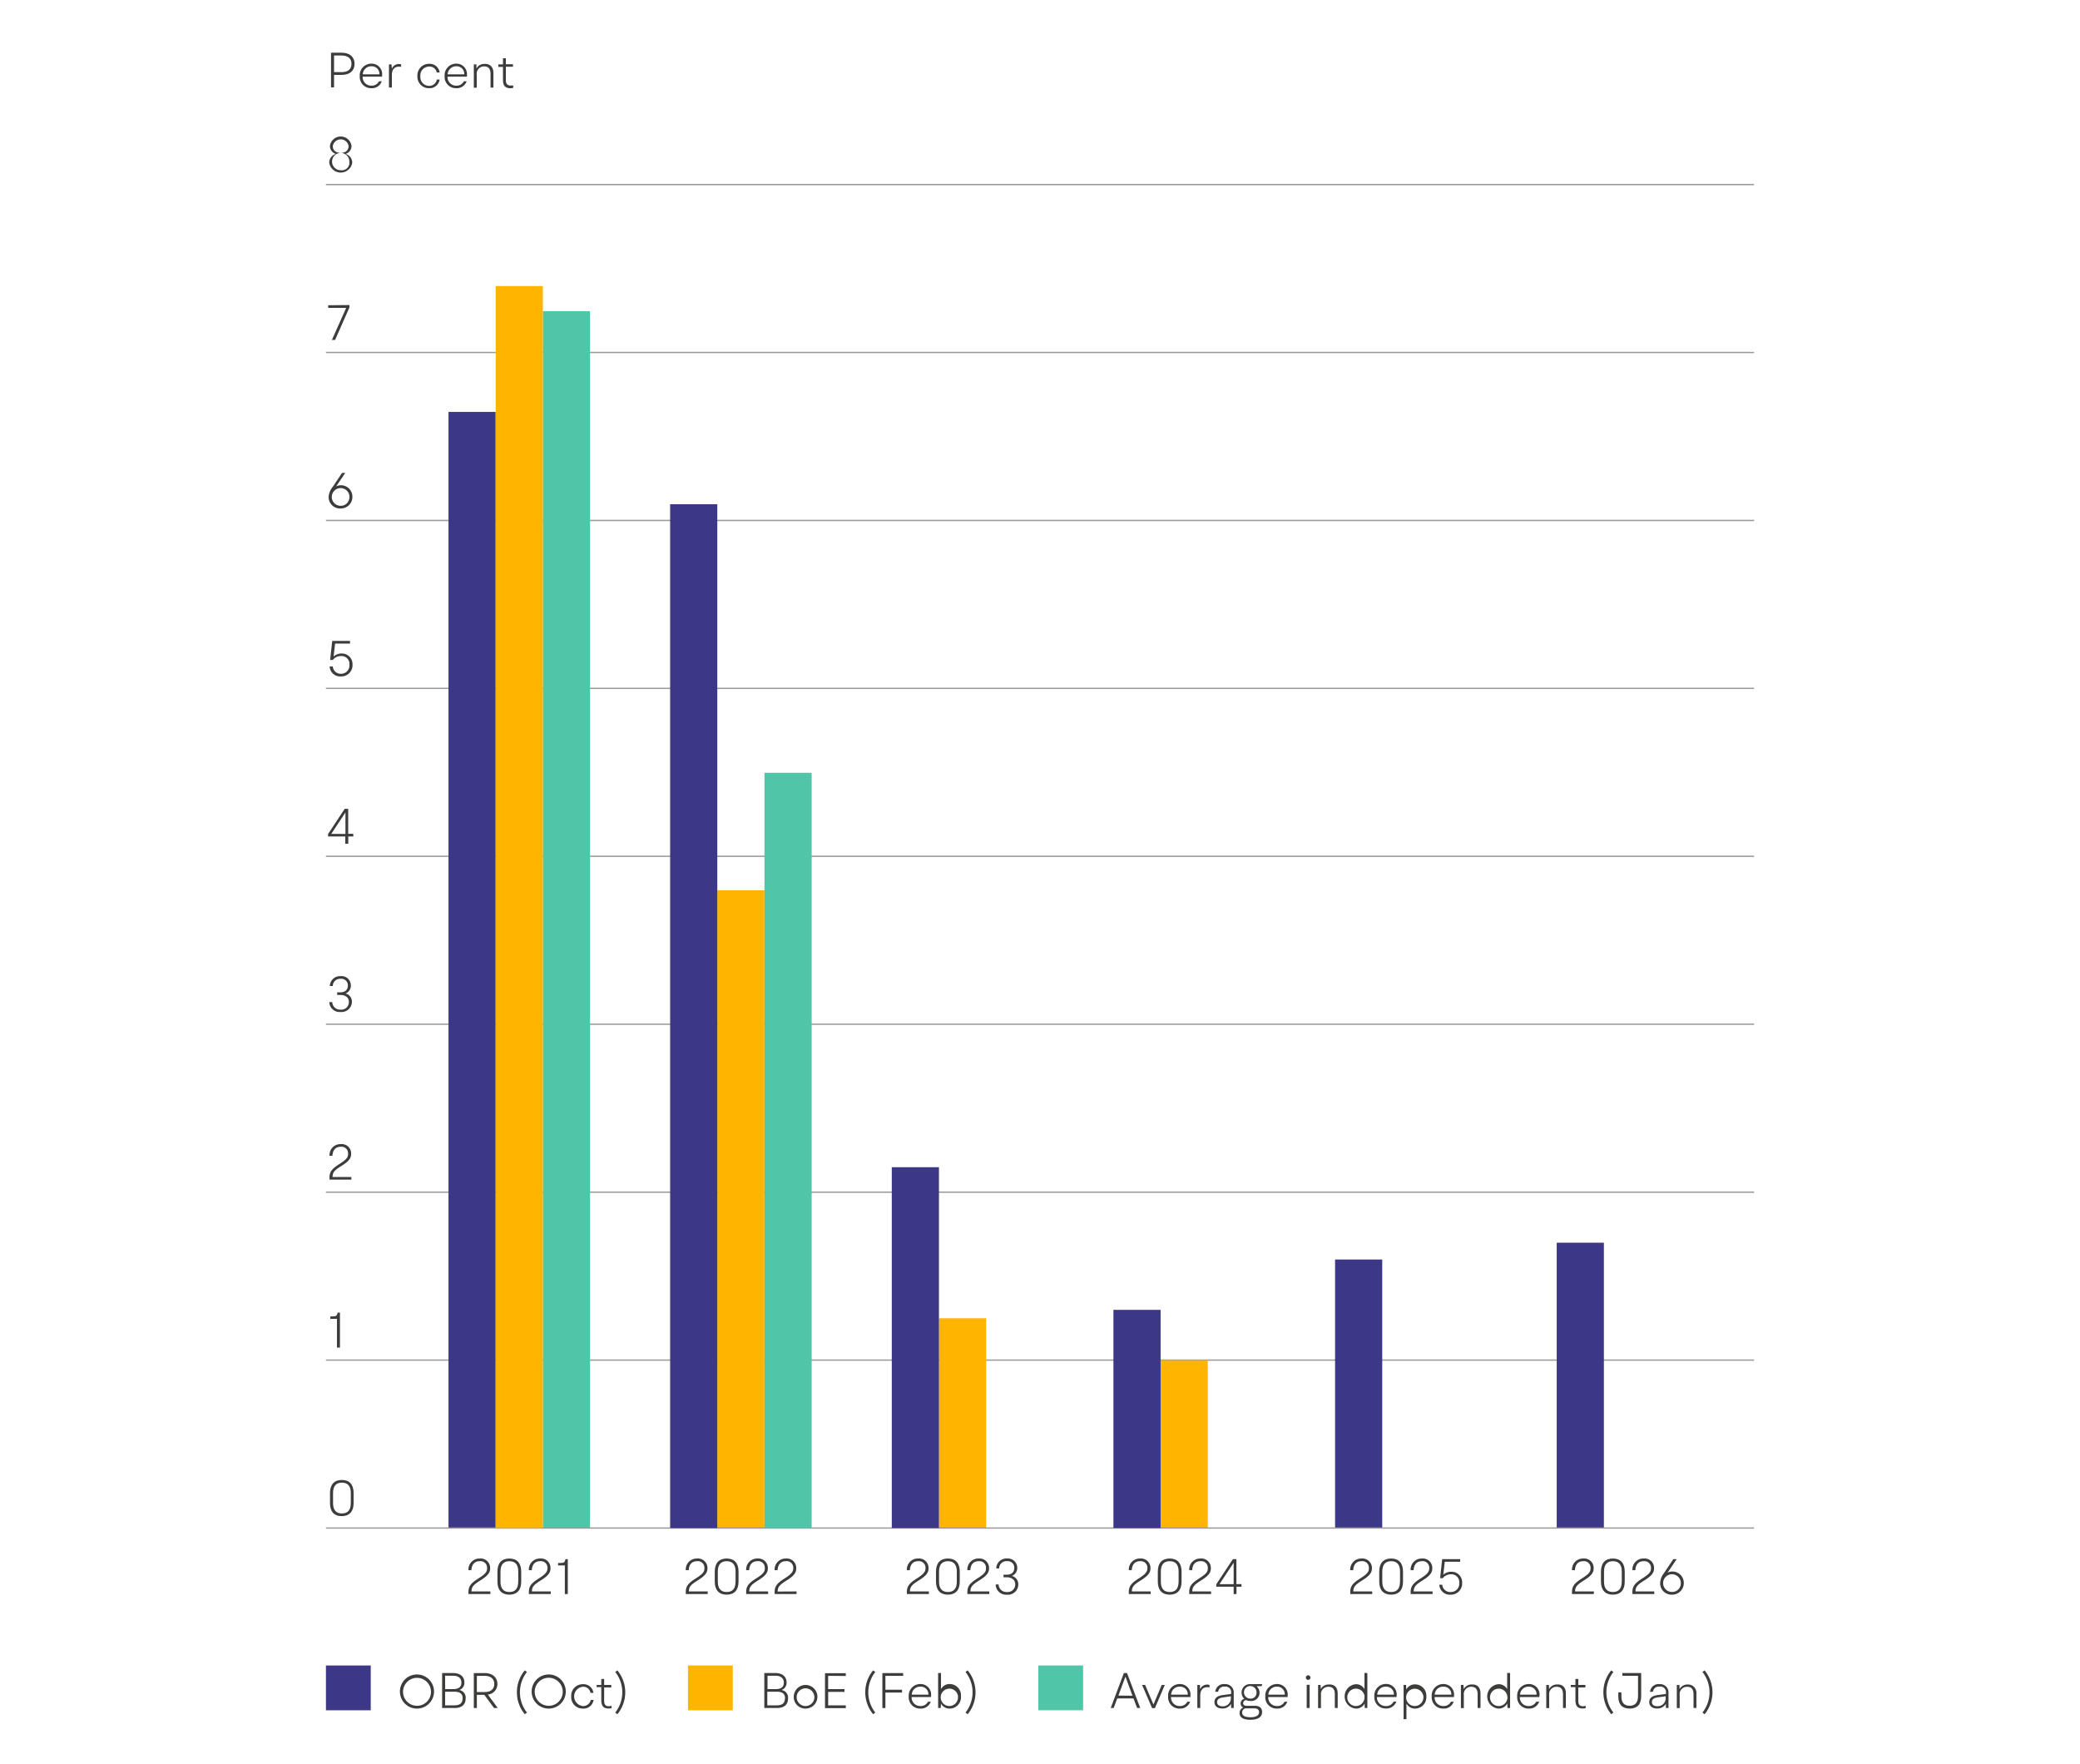 <svg id="Layer_1" data-name="Layer 1" xmlns="http://www.w3.org/2000/svg" viewBox="0 0 500 424"><defs><style>.cls-1{fill:#3c3c3b;}.cls-2{fill:#3c3786;}.cls-3{fill:#ffb500;}.cls-4{fill:#50c5a7;}.cls-5{fill:#999;}</style></defs><path class="cls-1" d="M84.71,119.42a2.78,2.78,0,0,1-2.85,2.8A2.74,2.74,0,0,1,79,119.46,4.21,4.21,0,0,1,80,117l2.23-3.34H83l-2.2,3.26a2.34,2.34,0,0,1,1.16-.28A2.74,2.74,0,0,1,84.71,119.42Zm-.7,0a2.13,2.13,0,1,0-2.14,2.16A2.09,2.09,0,0,0,84,119.43Z"/><path class="cls-1" d="M79.16,240.86h.71a1.87,1.87,0,0,0,2,1.82,1.82,1.82,0,0,0,2-1.82c0-1.06-.77-1.71-2.08-1.71h-.74v-.63h.74c1.2,0,1.83-.63,1.83-1.62a1.57,1.57,0,0,0-1.77-1.63A1.73,1.73,0,0,0,80,237h-.71a2.44,2.44,0,0,1,2.61-2.37,2.23,2.23,0,0,1,2.44,2.24,2,2,0,0,1-1.29,1.93v0a2,2,0,0,1,1.55,2,2.5,2.5,0,0,1-2.75,2.44A2.47,2.47,0,0,1,79.16,240.86Z"/><path class="cls-1" d="M84.74,159.77a2.7,2.7,0,0,1-2.83,2.82,2.51,2.51,0,0,1-2.66-2.4H80a1.9,1.9,0,0,0,2,1.76A2,2,0,0,0,84,159.76a1.89,1.89,0,0,0-2-2.07,2.43,2.43,0,0,0-2,.94h-.64l.5-4.58h4.28v.64H80.55l-.36,3.11a2.81,2.81,0,0,1,1.92-.72A2.55,2.55,0,0,1,84.74,159.77Z"/><path class="cls-1" d="M84,73.32v.57l-3.45,7.82h-.77L83.22,74H78.89v-.63Z"/><path class="cls-1" d="M84.94,201.05H83.72v1.76H83v-1.76H78.86v-.58l4-6.06h.84v6h1.22Zm-1.9-.61v-5.16l-3.41,5.16Z"/><path class="cls-1" d="M79.14,39.14A2.18,2.18,0,0,1,80.75,37v0a2,2,0,0,1-1.44-1.93,2.62,2.62,0,0,1,5.19,0A2,2,0,0,1,83.06,37v0a2.17,2.17,0,0,1,1.61,2.12,2.8,2.8,0,0,1-5.53,0Zm4.82,0a2.08,2.08,0,1,0-2,1.78A1.82,1.82,0,0,0,84,39.09Zm-.16-4a1.92,1.92,0,0,0-3.8,0c0,.95.7,1.61,1.91,1.61S83.8,36.05,83.8,35.1Z"/><path class="cls-1" d="M85.23,15.34C85.23,17,84.08,18,82.14,18H80.3v3h-.73V12.67h2.57C84.08,12.67,85.23,13.71,85.23,15.34Zm-.74,0c0-1.26-.81-2-2.37-2H80.3v4h1.82C83.68,17.35,84.49,16.61,84.49,15.34Z"/><path class="cls-1" d="M91.83,18.42H87.18a2.05,2.05,0,0,0,2.11,2.17,1.93,1.93,0,0,0,1.82-1.05h.66a2.49,2.49,0,0,1-2.49,1.66,2.72,2.72,0,0,1-2.8-2.9,2.78,2.78,0,0,1,2.81-3,2.52,2.52,0,0,1,2.57,2.73A1.38,1.38,0,0,1,91.83,18.42Zm-4.63-.56h4a1.82,1.82,0,0,0-1.87-1.93A2.05,2.05,0,0,0,87.2,17.86Z"/><path class="cls-1" d="M96.43,15.48v.6a3.31,3.31,0,0,0-.54-.06c-1,0-1.69.66-1.69,2v3h-.7V15.48h.63l.06,1.05h0a1.79,1.79,0,0,1,2.23-1.05Z"/><path class="cls-1" d="M100.34,18.28a2.77,2.77,0,0,1,2.82-2.94,2.39,2.39,0,0,1,2.52,2.09H105A1.77,1.77,0,0,0,103.16,16a2.12,2.12,0,0,0-2.11,2.33,2.11,2.11,0,0,0,2.1,2.31A1.82,1.82,0,0,0,105,19.12h.68a2.43,2.43,0,0,1-2.56,2.08A2.75,2.75,0,0,1,100.34,18.28Z"/><path class="cls-1" d="M112.23,18.42h-4.65a2.05,2.05,0,0,0,2.11,2.17,1.93,1.93,0,0,0,1.82-1.05h.66a2.49,2.49,0,0,1-2.49,1.66,2.71,2.71,0,0,1-2.8-2.9,2.78,2.78,0,0,1,2.81-3,2.52,2.52,0,0,1,2.56,2.73A2.06,2.06,0,0,1,112.23,18.42Zm-4.63-.56h4a1.82,1.82,0,0,0-1.87-1.93A2.05,2.05,0,0,0,107.6,17.86Z"/><path class="cls-1" d="M118.61,17.58v3.48h-.69V17.81c0-1.31-.54-1.85-1.5-1.85a1.76,1.76,0,0,0-1.82,2v3.12h-.7V15.48h.63l0,1h0a2.13,2.13,0,0,1,2-1.12C117.83,15.34,118.61,16.13,118.61,17.58Z"/><path class="cls-1" d="M123.37,20.55v.58a3.12,3.12,0,0,1-.69.07c-1.18,0-1.77-.54-1.77-2V16.08h-1.12v-.6h1.12V14h.69v1.44h1.71v.6H121.6v3.15c0,1,.36,1.37,1.2,1.37A3.45,3.45,0,0,0,123.37,20.55Z"/><path class="cls-1" d="M79.33,361.3v-2.45c0-2,1-3.12,2.85-3.12S85,356.86,85,358.85v2.45c0,2-1,3.12-2.86,3.12S79.33,363.29,79.33,361.3Zm5,0v-2.45c0-1.68-.76-2.48-2.14-2.48s-2.13.8-2.13,2.48v2.45c0,1.68.76,2.48,2.13,2.48S84.32,363,84.32,361.3Z"/><path class="cls-1" d="M96.14,406.34a4.1,4.1,0,1,1,4.1,4.34A4.09,4.09,0,0,1,96.14,406.34Zm7.45,0a3.36,3.36,0,1,0-3.35,3.67A3.36,3.36,0,0,0,103.59,406.34Z"/><path class="cls-1" d="M111.93,408.26c0,1.45-.91,2.28-2.65,2.28h-3v-8.4h2.67c1.7,0,2.68.89,2.68,2.26a1.79,1.79,0,0,1-1.23,1.82v0A1.83,1.83,0,0,1,111.93,408.26Zm-3-5.48H107V406h1.91c1.36,0,2-.52,2-1.56S110.22,402.78,108.9,402.78Zm2.29,5.47c0-1.09-.6-1.63-2-1.63H107v3.28h2.27C110.58,409.9,111.19,409.34,111.19,408.25Z"/><path class="cls-1" d="M116.42,407.37h-1.79v3.17h-.73v-8.4h2.56c1.94,0,3.1,1.05,3.1,2.62a2.51,2.51,0,0,1-2.3,2.55l2.4,3.23h-.9Zm-1.79-.66h1.83c1.54,0,2.36-.75,2.36-1.95s-.82-1.95-2.36-1.95h-1.83Z"/><path class="cls-1" d="M124.26,406.76a8.15,8.15,0,0,1,1.89-5.26l.52.38a7.89,7.89,0,0,0,0,9.76l-.52.39A8.2,8.2,0,0,1,124.26,406.76Z"/><path class="cls-1" d="M127.81,406.34a4.1,4.1,0,1,1,4.1,4.34A4.09,4.09,0,0,1,127.81,406.34Zm7.45,0a3.37,3.37,0,1,0-3.35,3.67A3.36,3.36,0,0,0,135.26,406.34Z"/><path class="cls-1" d="M137.31,407.76a2.77,2.77,0,0,1,2.82-2.94,2.39,2.39,0,0,1,2.52,2.08h-.71a1.74,1.74,0,0,0-1.81-1.47,2.33,2.33,0,0,0,0,4.64A1.81,1.81,0,0,0,142,408.6h.69a2.44,2.44,0,0,1-2.57,2.08A2.75,2.75,0,0,1,137.31,407.76Z"/><path class="cls-1" d="M147,410v.59a3.12,3.12,0,0,1-.69.07c-1.18,0-1.77-.54-1.77-2v-3.14h-1.12V405h1.12v-1.44h.69V405h1.71v.6h-1.71v3.14c0,1.05.36,1.38,1.2,1.38A2.69,2.69,0,0,0,147,410Z"/><path class="cls-1" d="M147.89,411.64a7.85,7.85,0,0,0,0-9.76l.52-.38a8.28,8.28,0,0,1,0,10.53Z"/><rect class="cls-2" x="78.35" y="400.32" width="10.77" height="10.77"/><path class="cls-1" d="M189.43,408.26c0,1.45-.91,2.28-2.65,2.28h-3.05v-8.4h2.66c1.71,0,2.69.89,2.69,2.26a1.8,1.8,0,0,1-1.24,1.82v0A1.83,1.83,0,0,1,189.43,408.26Zm-3-5.48h-1.93V406h1.92c1.36,0,2-.52,2-1.56S187.71,402.78,186.39,402.78Zm2.29,5.47c0-1.09-.6-1.63-2-1.63h-2.27v3.28h2.28C188.07,409.9,188.68,409.34,188.68,408.25Z"/><path class="cls-1" d="M190.81,407.76a2.84,2.84,0,1,1,2.83,2.92A2.78,2.78,0,0,1,190.81,407.76Zm4.95,0a2.13,2.13,0,1,0-2.12,2.31A2.14,2.14,0,0,0,195.76,407.76Z"/><path class="cls-1" d="M199.07,402.81V406H203v.67h-3.92v3.23h4.24v.67h-5v-8.4h5v.67Z"/><path class="cls-1" d="M208,406.76a8.15,8.15,0,0,1,1.89-5.26l.52.38a7.89,7.89,0,0,0,0,9.76l-.52.39A8.2,8.2,0,0,1,208,406.76Z"/><path class="cls-1" d="M212.84,402.81v3.34h4v.67h-4v3.72h-.73v-8.4h5v.67Z"/><path class="cls-1" d="M223.8,407.9h-4.66a2.06,2.06,0,0,0,2.11,2.17,1.92,1.92,0,0,0,1.82-1.05h.67a2.5,2.5,0,0,1-2.5,1.66,2.71,2.71,0,0,1-2.79-2.9,2.78,2.78,0,0,1,2.8-3,2.52,2.52,0,0,1,2.57,2.73A2.06,2.06,0,0,1,223.8,407.9Zm-4.63-.56h4a1.81,1.81,0,0,0-1.87-1.93A2,2,0,0,0,219.17,407.34Z"/><path class="cls-1" d="M231,407.76a2.72,2.72,0,0,1-2.68,2.92,2.3,2.3,0,0,1-2.13-1.23h0l-.05,1.09h-.63v-8.4h.69V406h0a2.31,2.31,0,0,1,2.11-1.22A2.72,2.72,0,0,1,231,407.76Zm-.7,0a2.09,2.09,0,1,0-2.08,2.31A2.11,2.11,0,0,0,230.28,407.76Z"/><path class="cls-1" d="M232.09,411.64a7.85,7.85,0,0,0,0-9.76l.53-.38a8.31,8.31,0,0,1,0,10.53Z"/><rect class="cls-3" x="165.38" y="400.32" width="10.77" height="10.77"/><path class="cls-1" d="M272.47,408.24h-3.9l-.86,2.3H267l3.16-8.4h.76l3.17,8.4h-.74Zm-.24-.65L270.54,403h0l-1.69,4.55Z"/><path class="cls-1" d="M274.54,405h.73l2,4.7h0l2-4.7H280l-2.38,5.58h-.67Z"/><path class="cls-1" d="M286.15,407.9H281.5a2.05,2.05,0,0,0,2.11,2.17,1.94,1.94,0,0,0,1.82-1.05h.66a2.49,2.49,0,0,1-2.5,1.66,2.71,2.71,0,0,1-2.79-2.9,2.78,2.78,0,0,1,2.81-3,2.52,2.52,0,0,1,2.56,2.73A2.06,2.06,0,0,1,286.15,407.9Zm-4.63-.56h4a1.81,1.81,0,0,0-1.87-1.93A2,2,0,0,0,281.52,407.34Z"/><path class="cls-1" d="M290.75,405v.6a2.48,2.48,0,0,0-.54-.06c-1,0-1.69.66-1.69,2v3h-.7V405h.62l.06,1.05h0a1.79,1.79,0,0,1,2.23-1.05Z"/><path class="cls-1" d="M296.57,406.93v3.61h-.63l0-1h0a2.38,2.38,0,0,1-2.15,1.12c-1.15,0-1.86-.62-1.86-1.54s.66-1.5,1.95-1.68l2.07-.29v-.24a1.34,1.34,0,0,0-1.52-1.51,1.41,1.41,0,0,0-1.6,1.24h-.7a2.06,2.06,0,0,1,2.32-1.84A2,2,0,0,1,296.57,406.93Zm-.69,1.23v-.44L294,408c-1,.12-1.43.53-1.43,1.13s.46,1,1.29,1A1.9,1.9,0,0,0,295.88,408.16Z"/><path class="cls-1" d="M303.32,405.27l-1.27.05a2,2,0,0,1-1.5,3.53,2.43,2.43,0,0,1-1-.21.77.77,0,0,0-.72.74c0,.38.32.63.86.63h2c1.08,0,1.7.54,1.7,1.5,0,1.15-.93,1.86-2.79,1.86s-2.62-.62-2.62-1.64a1.35,1.35,0,0,1,.88-1.3,1.05,1.05,0,0,1-.63-1,1.14,1.14,0,0,1,.89-1.1,2,2,0,0,1-.66-1.53,2,2,0,0,1,2.16-2h2.77Zm-1.82,5.35h-1.82a1,1,0,0,0-1.1,1c0,.71.59,1.14,2,1.14s2.08-.46,2.08-1.25C302.65,411,302.3,410.62,301.5,410.62Zm.55-3.79a1.51,1.51,0,1,0-1.5,1.45A1.38,1.38,0,0,0,302.05,406.83Z"/><path class="cls-1" d="M309.51,407.9h-4.65a2.06,2.06,0,0,0,2.11,2.17,1.92,1.92,0,0,0,1.82-1.05h.66a2.48,2.48,0,0,1-2.49,1.66,2.72,2.72,0,0,1-2.8-2.9,2.79,2.79,0,0,1,2.81-3,2.52,2.52,0,0,1,2.57,2.73A1.38,1.38,0,0,1,309.51,407.9Zm-4.62-.56h3.95a1.81,1.81,0,0,0-1.87-1.93A2,2,0,0,0,304.89,407.34Z"/><path class="cls-1" d="M313.91,403.23a.55.55,0,1,1,1.1,0,.55.55,0,1,1-1.1,0Zm.2,1.73h.7v5.58h-.7Z"/><path class="cls-1" d="M321.56,407.06v3.48h-.69v-3.25c0-1.31-.54-1.85-1.5-1.85a1.77,1.77,0,0,0-1.83,2v3.12h-.69V405h.62l0,1h0a2.16,2.16,0,0,1,2-1.11C320.78,404.82,321.56,405.61,321.56,407.06Z"/><path class="cls-1" d="M328.69,402.14v8.4h-.64l0-1.09h0a2.29,2.29,0,0,1-2.12,1.23,2.94,2.94,0,0,1,0-5.86A2.31,2.31,0,0,1,328,406h0v-3.9Zm-.66,5.62a2.09,2.09,0,1,0-2.07,2.31A2.1,2.1,0,0,0,328,407.76Z"/><path class="cls-1" d="M335.7,407.9H331a2.06,2.06,0,0,0,2.11,2.17A1.94,1.94,0,0,0,335,409h.66a2.5,2.5,0,0,1-2.5,1.66,2.71,2.71,0,0,1-2.79-2.9,2.78,2.78,0,0,1,2.8-3,2.52,2.52,0,0,1,2.57,2.73A2.06,2.06,0,0,1,335.7,407.9Zm-4.63-.56h4a1.82,1.82,0,0,0-1.88-1.93A2,2,0,0,0,331.07,407.34Z"/><path class="cls-1" d="M342.87,407.76a2.72,2.72,0,0,1-2.67,2.92,2.28,2.28,0,0,1-2.11-1.22h0v3.77h-.69V405H338l.05,1.09h0a2.34,2.34,0,0,1,2.14-1.23A2.72,2.72,0,0,1,342.87,407.76Zm-.71,0a2.08,2.08,0,1,0-2.06,2.31A2.1,2.1,0,0,0,342.16,407.76Z"/><path class="cls-1" d="M349.51,407.9h-4.65a2.05,2.05,0,0,0,2.11,2.17,1.94,1.94,0,0,0,1.82-1.05h.66a2.49,2.49,0,0,1-2.5,1.66,2.71,2.71,0,0,1-2.79-2.9,2.78,2.78,0,0,1,2.81-3,2.52,2.52,0,0,1,2.56,2.73A2.06,2.06,0,0,1,349.51,407.9Zm-4.63-.56h4a1.82,1.82,0,0,0-1.87-1.93A2,2,0,0,0,344.88,407.34Z"/><path class="cls-1" d="M355.89,407.06v3.48h-.69v-3.25c0-1.31-.54-1.85-1.5-1.85a1.76,1.76,0,0,0-1.82,2v3.12h-.7V405h.62l.05,1h0a2.14,2.14,0,0,1,2-1.11C355.11,404.82,355.89,405.61,355.89,407.06Z"/><path class="cls-1" d="M363,402.14v8.4h-.63l-.05-1.09h0a2.29,2.29,0,0,1-2.12,1.23,2.94,2.94,0,0,1,0-5.86A2.31,2.31,0,0,1,362.3,406h0v-3.9Zm-.66,5.62a2.09,2.09,0,1,0-2.07,2.31A2.09,2.09,0,0,0,362.36,407.76Z"/><path class="cls-1" d="M370,407.9h-4.65a2.05,2.05,0,0,0,2.11,2.17,1.94,1.94,0,0,0,1.82-1.05H370a2.49,2.49,0,0,1-2.5,1.66,2.71,2.71,0,0,1-2.79-2.9,2.78,2.78,0,0,1,2.81-3,2.52,2.52,0,0,1,2.56,2.73A2.06,2.06,0,0,1,370,407.9Zm-4.63-.56h4a1.82,1.82,0,0,0-1.87-1.93A2,2,0,0,0,365.4,407.34Z"/><path class="cls-1" d="M376.41,407.06v3.48h-.69v-3.25c0-1.31-.54-1.85-1.5-1.85a1.76,1.76,0,0,0-1.82,2v3.12h-.7V405h.62l.05,1h0a2.13,2.13,0,0,1,2-1.11C375.63,404.82,376.41,405.61,376.41,407.06Z"/><path class="cls-1" d="M381.17,410v.59a3.12,3.12,0,0,1-.69.07c-1.18,0-1.77-.54-1.77-2v-3.14h-1.12V405h1.12v-1.44h.69V405h1.71v.6H379.4v3.14c0,1.05.36,1.38,1.2,1.38A2.69,2.69,0,0,0,381.17,410Z"/><path class="cls-1" d="M385.43,406.76a8.15,8.15,0,0,1,1.89-5.26l.52.38a7.89,7.89,0,0,0,0,9.76l-.52.39A8.2,8.2,0,0,1,385.43,406.76Z"/><path class="cls-1" d="M394.51,402.14v5.59c0,2-1,2.95-2.75,2.95s-2.73-.92-2.74-2.86l0-1.05h.74v1c0,1.58.74,2.23,2,2.23s2-.72,2-2.31v-4.89H390v-.67Z"/><path class="cls-1" d="M401.08,406.93v3.61h-.62l0-1h0a2.38,2.38,0,0,1-2.15,1.12c-1.15,0-1.86-.62-1.86-1.54s.66-1.5,1.95-1.68l2.07-.29v-.24a1.34,1.34,0,0,0-1.52-1.51,1.41,1.41,0,0,0-1.6,1.24h-.71a2.08,2.08,0,0,1,2.33-1.84A2,2,0,0,1,401.08,406.93Zm-.68,1.23v-.44l-1.88.26c-1,.12-1.43.53-1.43,1.13s.46,1,1.28,1A1.9,1.9,0,0,0,400.4,408.16Z"/><path class="cls-1" d="M407.79,407.06v3.48h-.69v-3.25c0-1.31-.54-1.85-1.5-1.85a1.77,1.77,0,0,0-1.83,2v3.12h-.69V405h.62l.05,1h0a2.15,2.15,0,0,1,2-1.11A2,2,0,0,1,407.79,407.06Z"/><path class="cls-1" d="M409.24,411.64a7.85,7.85,0,0,0,0-9.76l.52-.38a8.28,8.28,0,0,1,0,10.53Z"/><rect class="cls-4" x="249.59" y="400.32" width="10.77" height="10.77"/><rect class="cls-5" x="78.35" y="205.67" width="343.31" height="0.31"/><rect class="cls-5" x="78.35" y="246.03" width="343.31" height="0.31"/><path class="cls-1" d="M84.46,282.9v.64H79.2v-.44c0-1.36.49-2.11,2.37-3.3s2.1-1.69,2.1-2.47a1.58,1.58,0,0,0-1.76-1.69c-1.15,0-1.92.69-2,2.16h-.7a2.63,2.63,0,0,1,2.73-2.8,2.26,2.26,0,0,1,2.47,2.35c0,1-.49,1.75-2.33,2.89s-2.11,1.63-2.14,2.66Z"/><rect class="cls-5" x="78.35" y="286.4" width="343.31" height="0.31"/><path class="cls-1" d="M81.72,315.51v8.4H81V317H79.39v-.58h.54c.86,0,1.09-.16,1.22-.92Z"/><rect class="cls-5" x="78.35" y="326.76" width="343.31" height="0.31"/><rect class="cls-5" x="78.35" y="165.3" width="343.31" height="0.31"/><rect class="cls-5" x="78.35" y="84.57" width="343.31" height="0.31"/><rect class="cls-5" x="78.35" y="44.21" width="343.31" height="0.31"/><rect class="cls-5" x="78.35" y="124.94" width="343.31" height="0.31"/><path class="cls-1" d="M117.88,382.52v.63h-5.27v-.44c0-1.36.49-2.11,2.38-3.3s2.1-1.69,2.1-2.47a1.58,1.58,0,0,0-1.77-1.69c-1.15,0-1.92.7-2,2.16h-.71a2.64,2.64,0,0,1,2.73-2.8,2.28,2.28,0,0,1,2.48,2.36c0,1-.5,1.75-2.33,2.89s-2.11,1.63-2.15,2.66Z"/><path class="cls-1" d="M119.58,380.18v-2.45c0-2,1-3.12,2.86-3.12s2.85,1.13,2.85,3.12v2.45c0,2-1,3.12-2.85,3.12S119.58,382.17,119.58,380.18Zm5,0v-2.45c0-1.68-.75-2.48-2.13-2.48s-2.14.8-2.14,2.48v2.45c0,1.68.76,2.48,2.14,2.48S124.57,381.86,124.57,380.18Z"/><path class="cls-1" d="M132.4,382.52v.63h-5.27v-.44c0-1.36.49-2.11,2.38-3.3,1.73-1.09,2.1-1.69,2.1-2.47a1.58,1.58,0,0,0-1.77-1.69c-1.15,0-1.92.7-2,2.16h-.71a2.64,2.64,0,0,1,2.73-2.8,2.27,2.27,0,0,1,2.47,2.36c0,1-.49,1.75-2.32,2.89s-2.11,1.63-2.15,2.66Z"/><path class="cls-1" d="M136.49,374.76v8.39h-.71v-6.89h-1.62v-.58h.54c.87,0,1.09-.17,1.23-.92Z"/><path class="cls-1" d="M170.12,382.52v.63h-5.27v-.44c0-1.36.49-2.11,2.38-3.3s2.1-1.69,2.1-2.47a1.58,1.58,0,0,0-1.77-1.69c-1.15,0-1.92.7-2,2.16h-.71a2.64,2.64,0,0,1,2.73-2.8,2.28,2.28,0,0,1,2.48,2.36c0,1-.5,1.75-2.33,2.89s-2.11,1.63-2.15,2.66Z"/><path class="cls-1" d="M171.82,380.18v-2.45c0-2,1-3.12,2.86-3.12s2.85,1.13,2.85,3.12v2.45c0,2-1,3.12-2.85,3.12S171.82,382.17,171.82,380.18Zm5,0v-2.45c0-1.68-.75-2.48-2.13-2.48s-2.14.8-2.14,2.48v2.45c0,1.68.76,2.48,2.14,2.48S176.81,381.86,176.81,380.18Z"/><path class="cls-1" d="M184.64,382.52v.63h-5.27v-.44c0-1.36.49-2.11,2.38-3.3s2.1-1.69,2.1-2.47a1.58,1.58,0,0,0-1.77-1.69c-1.15,0-1.92.7-2,2.16h-.71a2.64,2.64,0,0,1,2.73-2.8,2.28,2.28,0,0,1,2.48,2.36c0,1-.5,1.75-2.33,2.89s-2.11,1.63-2.15,2.66Z"/><path class="cls-1" d="M191.48,382.52v.63h-5.27v-.44c0-1.36.49-2.11,2.38-3.3,1.73-1.09,2.1-1.69,2.1-2.47a1.58,1.58,0,0,0-1.77-1.69c-1.15,0-1.92.7-2,2.16h-.71a2.64,2.64,0,0,1,2.73-2.8A2.27,2.27,0,0,1,191.4,377c0,1-.49,1.75-2.32,2.89s-2.11,1.63-2.15,2.66Z"/><path class="cls-1" d="M223.29,382.52v.63H218v-.44c0-1.36.49-2.11,2.38-3.3,1.74-1.09,2.1-1.69,2.1-2.47a1.58,1.58,0,0,0-1.77-1.69c-1.15,0-1.91.7-2,2.16H218a2.64,2.64,0,0,1,2.74-2.8,2.28,2.28,0,0,1,2.47,2.36c0,1-.5,1.75-2.33,2.89s-2.11,1.63-2.15,2.66Z"/><path class="cls-1" d="M225,380.18v-2.45c0-2,1-3.12,2.86-3.12s2.85,1.13,2.85,3.12v2.45c0,2-1,3.12-2.85,3.12S225,382.17,225,380.18Zm5,0v-2.45c0-1.68-.75-2.48-2.13-2.48s-2.14.8-2.14,2.48v2.45c0,1.68.76,2.48,2.14,2.48S230,381.86,230,380.18Z"/><path class="cls-1" d="M237.81,382.52v.63h-5.27v-.44c0-1.36.49-2.11,2.38-3.3s2.1-1.69,2.1-2.47a1.58,1.58,0,0,0-1.77-1.69c-1.15,0-1.92.7-2,2.16h-.71a2.64,2.64,0,0,1,2.74-2.8,2.28,2.28,0,0,1,2.47,2.36c0,1-.5,1.75-2.33,2.89s-2.11,1.63-2.15,2.66Z"/><path class="cls-1" d="M239.35,380.84h.7a1.87,1.87,0,0,0,2,1.82,1.82,1.82,0,0,0,2-1.82c0-1.06-.77-1.72-2.07-1.72h-.75v-.62H242c1.2,0,1.82-.64,1.82-1.62a1.56,1.56,0,0,0-1.76-1.63,1.72,1.72,0,0,0-1.87,1.74h-.71a2.43,2.43,0,0,1,2.6-2.38,2.24,2.24,0,0,1,2.45,2.25,2,2,0,0,1-1.3,1.93v0a2.05,2.05,0,0,1,1.55,2A2.49,2.49,0,0,1,242,383.3,2.47,2.47,0,0,1,239.35,380.84Z"/><path class="cls-1" d="M276.61,382.52v.63h-5.26v-.44c0-1.36.49-2.11,2.38-3.3,1.73-1.09,2.09-1.69,2.09-2.47a1.58,1.58,0,0,0-1.76-1.69c-1.15,0-1.92.7-2,2.16h-.71a2.64,2.64,0,0,1,2.73-2.8,2.27,2.27,0,0,1,2.47,2.36c0,1-.49,1.75-2.32,2.89s-2.11,1.63-2.15,2.66Z"/><path class="cls-1" d="M278.32,380.18v-2.45c0-2,1-3.12,2.86-3.12s2.85,1.13,2.85,3.12v2.45c0,2-1,3.12-2.85,3.12S278.32,382.17,278.32,380.18Zm5,0v-2.45c0-1.68-.75-2.48-2.13-2.48s-2.14.8-2.14,2.48v2.45c0,1.68.76,2.48,2.14,2.48S283.31,381.86,283.31,380.18Z"/><path class="cls-1" d="M291.13,382.52v.63h-5.26v-.44c0-1.36.49-2.11,2.37-3.3s2.1-1.69,2.1-2.47a1.58,1.58,0,0,0-1.76-1.69c-1.15,0-1.92.7-2,2.16h-.71a2.64,2.64,0,0,1,2.73-2.8,2.27,2.27,0,0,1,2.47,2.36c0,1-.49,1.75-2.32,2.89s-2.11,1.63-2.15,2.66Z"/><path class="cls-1" d="M298.45,381.39h-1.22v1.76h-.68v-1.76h-4.18v-.58l4-6.05h.84v6h1.22Zm-1.9-.61v-5.16l-3.41,5.16Z"/><path class="cls-1" d="M329.85,382.52v.63h-5.27v-.44c0-1.36.49-2.11,2.38-3.3s2.1-1.69,2.1-2.47a1.58,1.58,0,0,0-1.77-1.69c-1.15,0-1.92.7-2,2.16h-.71a2.64,2.64,0,0,1,2.73-2.8,2.28,2.28,0,0,1,2.48,2.36c0,1-.5,1.75-2.33,2.89s-2.11,1.63-2.15,2.66Z"/><path class="cls-1" d="M331.55,380.18v-2.45c0-2,1-3.12,2.86-3.12s2.85,1.13,2.85,3.12v2.45c0,2-1,3.12-2.85,3.12S331.55,382.17,331.55,380.18Zm5,0v-2.45c0-1.68-.75-2.48-2.13-2.48s-2.14.8-2.14,2.48v2.45c0,1.68.76,2.48,2.14,2.48S336.54,381.86,336.54,380.18Z"/><path class="cls-1" d="M344.37,382.52v.63H339.1v-.44c0-1.36.49-2.11,2.38-3.3,1.73-1.09,2.09-1.69,2.09-2.47a1.58,1.58,0,0,0-1.76-1.69c-1.15,0-1.92.7-2,2.16h-.71a2.64,2.64,0,0,1,2.73-2.8,2.27,2.27,0,0,1,2.47,2.36c0,1-.49,1.75-2.32,2.89s-2.11,1.63-2.15,2.66Z"/><path class="cls-1" d="M351.48,380.48a2.7,2.7,0,0,1-2.83,2.82,2.51,2.51,0,0,1-2.66-2.4h.71a1.88,1.88,0,0,0,2,1.76,2,2,0,0,0,2.08-2.19,1.89,1.89,0,0,0-2-2.07,2.4,2.4,0,0,0-1.95.94h-.65l.5-4.58H351v.63H347.3l-.36,3.12a2.79,2.79,0,0,1,1.92-.72A2.54,2.54,0,0,1,351.48,380.48Z"/><path class="cls-1" d="M383.14,382.52v.63h-5.26v-.44c0-1.36.49-2.11,2.37-3.3s2.1-1.69,2.1-2.47a1.58,1.58,0,0,0-1.76-1.69c-1.15,0-1.92.7-2,2.16h-.7a2.64,2.64,0,0,1,2.73-2.8,2.27,2.27,0,0,1,2.47,2.36c0,1-.49,1.75-2.32,2.89s-2.11,1.63-2.15,2.66Z"/><path class="cls-1" d="M384.85,380.18v-2.45c0-2,1-3.12,2.86-3.12s2.85,1.13,2.85,3.12v2.45c0,2-1,3.12-2.85,3.12S384.85,382.17,384.85,380.18Zm5,0v-2.45c0-1.68-.76-2.48-2.13-2.48s-2.14.8-2.14,2.48v2.45c0,1.68.76,2.48,2.14,2.48S389.84,381.86,389.84,380.18Z"/><path class="cls-1" d="M397.66,382.52v.63H392.4v-.44c0-1.36.49-2.11,2.37-3.3s2.1-1.69,2.1-2.47a1.58,1.58,0,0,0-1.76-1.69c-1.15,0-1.92.7-2,2.16h-.7a2.63,2.63,0,0,1,2.73-2.8,2.27,2.27,0,0,1,2.47,2.36c0,1-.49,1.75-2.32,2.89s-2.12,1.63-2.15,2.66Z"/><path class="cls-1" d="M404.76,380.49a2.79,2.79,0,0,1-2.86,2.81,2.74,2.74,0,0,1-2.83-2.76,4.26,4.26,0,0,1,.94-2.45l2.23-3.33h.81l-2.2,3.26a2.35,2.35,0,0,1,1.16-.29A2.74,2.74,0,0,1,404.76,380.49Zm-.71,0a2.13,2.13,0,1,0-2.14,2.16A2.09,2.09,0,0,0,404.05,380.5Z"/><rect class="cls-2" x="107.81" y="99.01" width="11.34" height="268.27"/><rect class="cls-4" x="130.49" y="74.8" width="11.34" height="292.48"/><rect class="cls-2" x="320.93" y="302.74" width="11.34" height="64.55"/><rect class="cls-2" x="374.21" y="298.7" width="11.34" height="68.58"/><rect class="cls-3" x="278.99" y="326.94" width="11.34" height="40.34"/><rect class="cls-3" x="225.71" y="316.86" width="11.34" height="50.43"/><rect class="cls-3" x="172.43" y="213.98" width="11.34" height="153.3"/><rect class="cls-5" x="78.35" y="367.13" width="343.31" height="0.31"/><rect class="cls-2" x="267.65" y="314.84" width="11.34" height="52.44"/><rect class="cls-2" x="214.37" y="280.55" width="11.34" height="86.73"/><rect class="cls-2" x="161.09" y="121.2" width="11.34" height="246.09"/><rect class="cls-4" x="183.77" y="185.75" width="11.34" height="181.54"/><rect class="cls-3" x="119.15" y="68.75" width="11.34" height="298.53"/></svg>